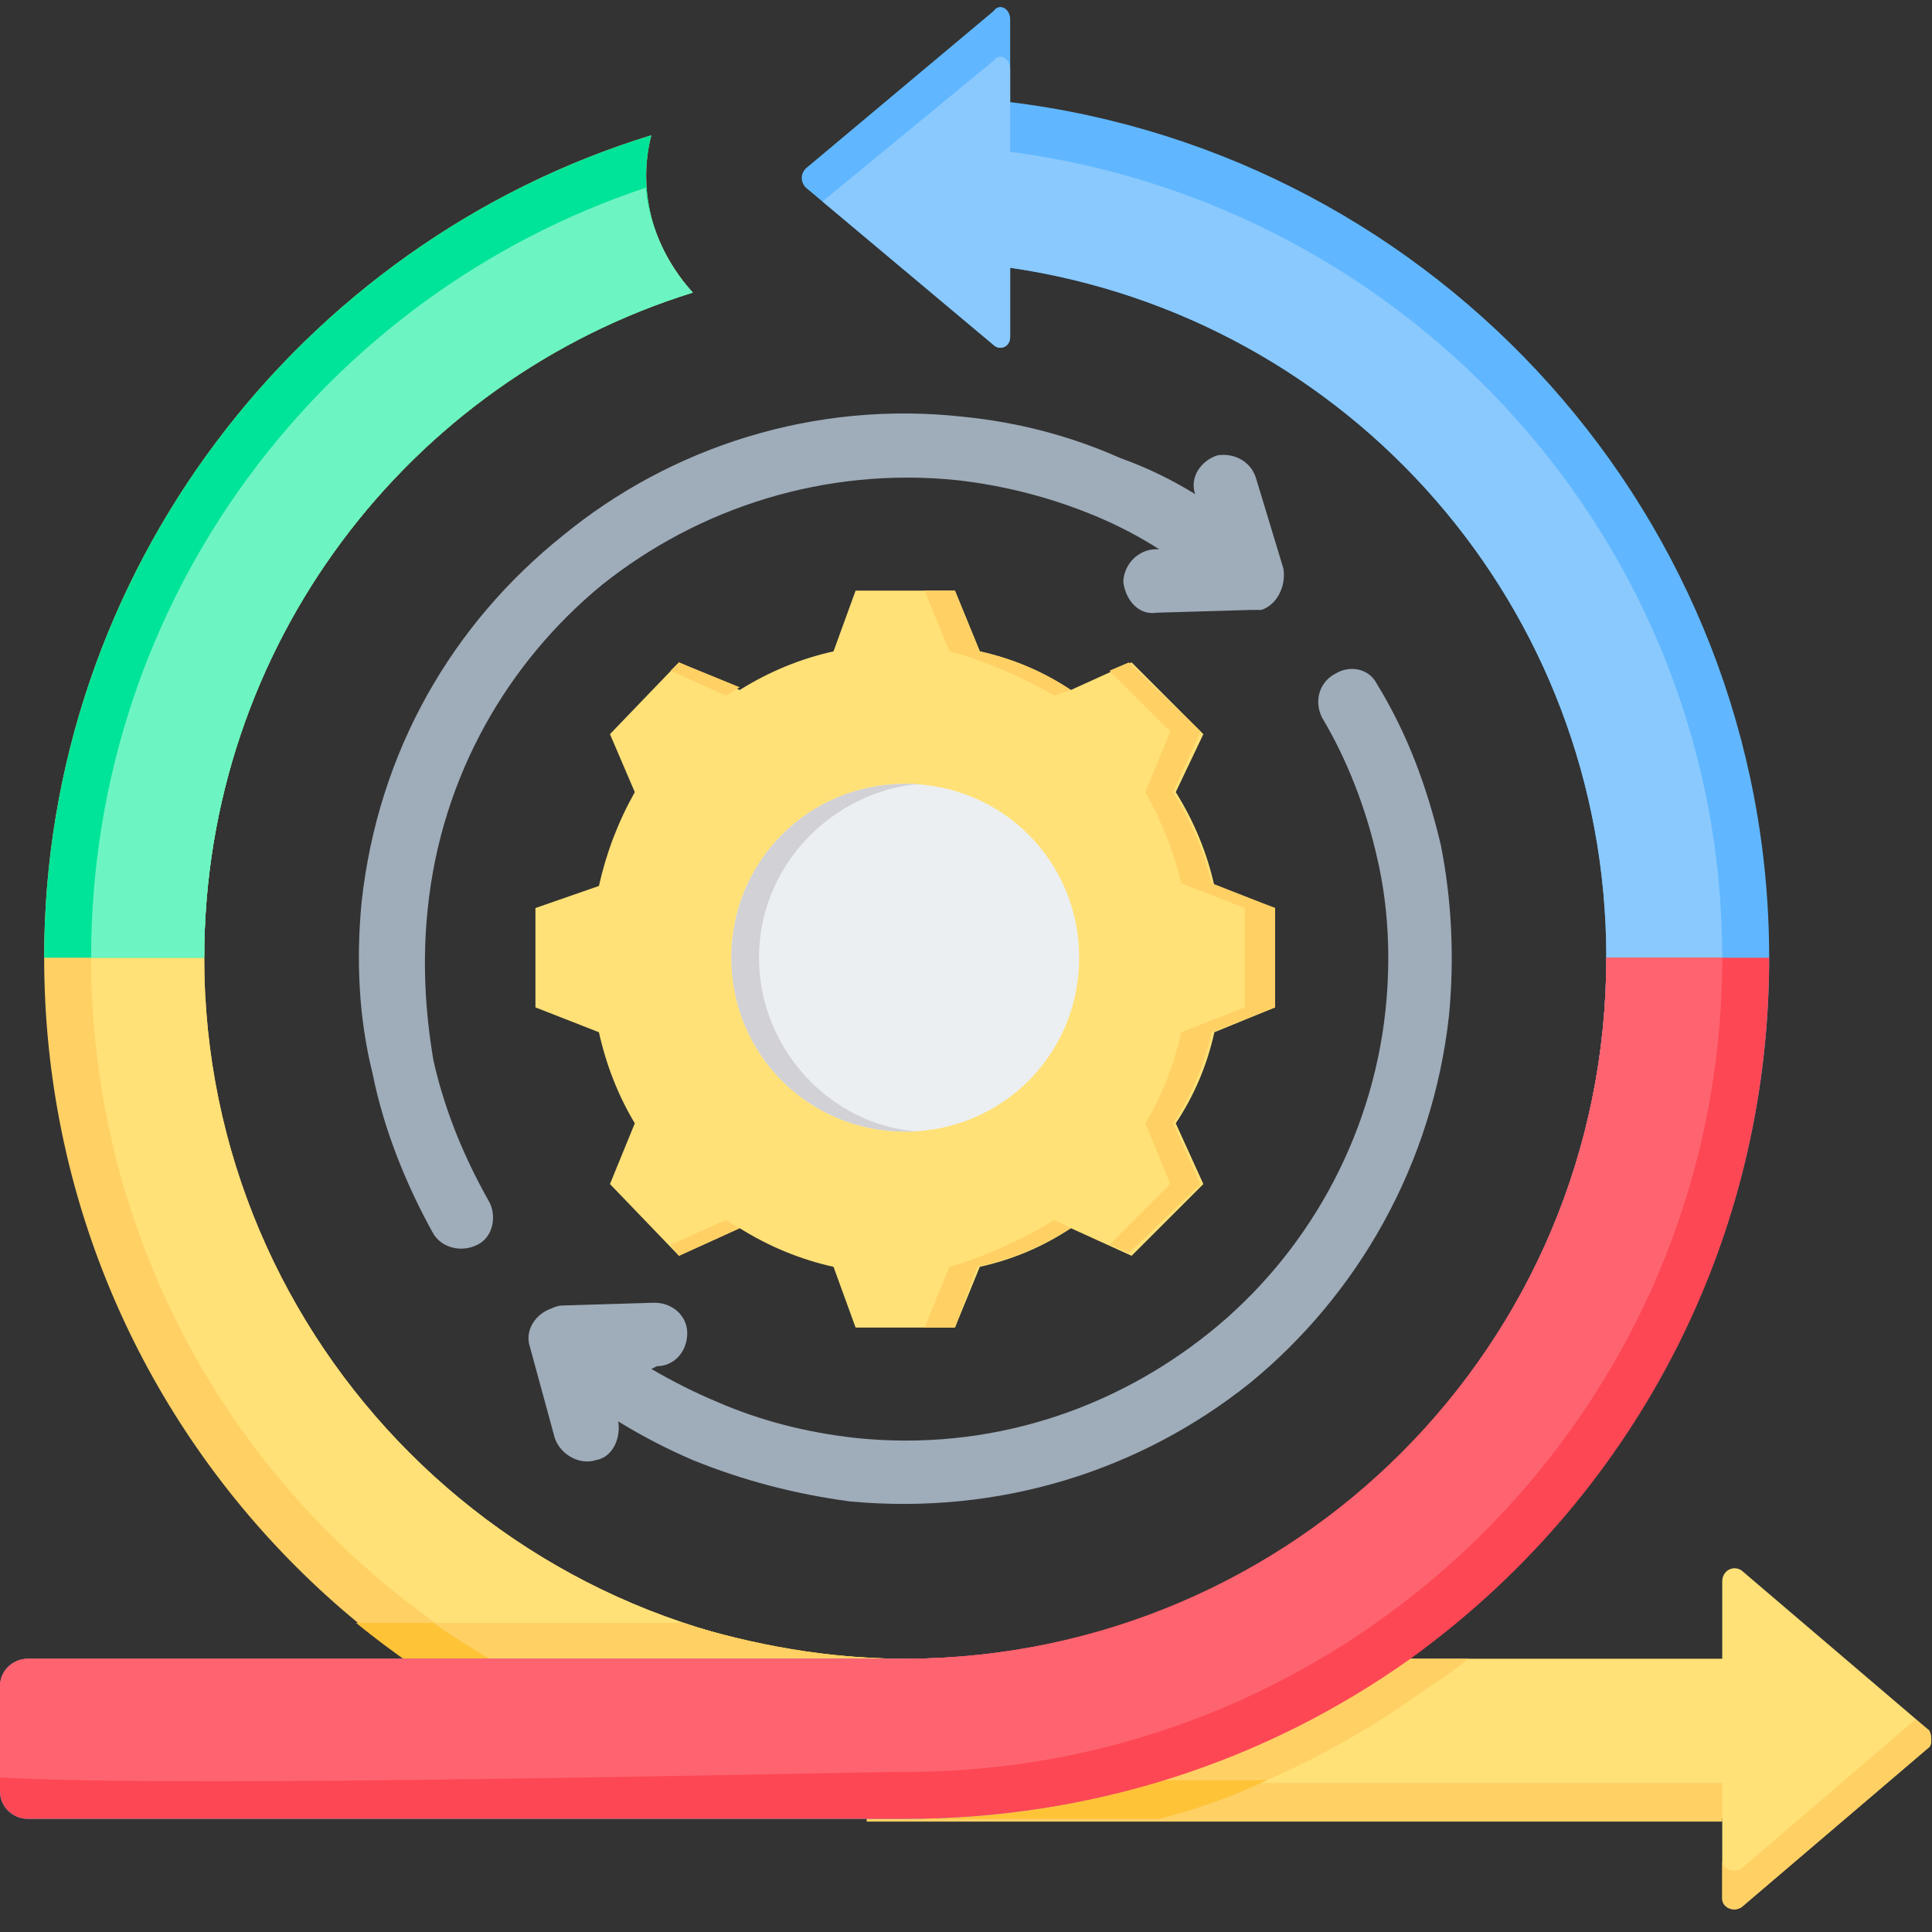 <svg version="1.2" xmlns="http://www.w3.org/2000/svg" viewBox="0 0 70 70" width="70" height="70"><rect x="0" y="0" width="70" height="70" fill="#333333" stroke="none"/><style>.a{fill:#ffe177}.b{fill:#ffd064}.c{fill:#ffc338}.d{fill:#00e499}.e{fill:#6cf5c2}.f{fill:#60b7ff}.g{fill:#8ac9fe}.h{fill:#fd4755}.i{fill:#fe646f}.j{fill:#9facba}.k{fill:#eceff1}.l{fill:#d1d1d6}</style><path fill-rule="evenodd" class="a" d="m31.4 60.1h31v-2.8c0-0.4 0.4-0.6 0.7-0.4l6.8 5.8c0.1 0.2 0.1 0.5 0 0.6l-6.8 5.8c-0.3 0.2-0.7 0-0.7-0.3v-2.9h-31z"/><path fill-rule="evenodd" class="b" d="m63.1 67.7c-0.3 0.2-0.7 0-0.7-0.3v1.4c0 0.3 0.4 0.5 0.7 0.3l6.8-5.8c0.1-0.1 0.1-0.4 0-0.6l-0.5-0.4zm-31.7-3.1v1.4h31v-1.4z"/><path fill-rule="evenodd" class="b" d="m31.4 60.1h21.8q-0.6 0.5-1.4 1c-3 2.2-6.3 3.8-9.8 4.8h-10.6z"/><path fill-rule="evenodd" class="c" d="m45.9 64.5q-1.9 0.9-3.9 1.4h-10.6v-1.4z"/><path fill-rule="evenodd" class="b" d="m32.8 65.9c-17.2 0-31.2-13.9-31.2-31.2 0-14 9.3-25.9 22-29.8-0.5 1.9 0 4.1 1.5 5.7-10.3 3.2-17.7 12.8-17.7 24.1 0 14 11.4 25.4 25.4 25.4z"/><path fill-rule="evenodd" class="a" d="m23.4 6.8c0.1 1.3 0.7 2.7 1.7 3.8-10.3 3.2-17.7 12.8-17.7 24.1 0 14 11.4 25.4 25.4 25.4v4.1c-16.3 0-29.5-13.2-29.5-29.5 0-13 8.4-24 20.1-27.9z"/><path fill-rule="evenodd" class="c" d="m32.8 65.9c-7.6 0-14.5-2.7-19.9-7.1h11.8c2.6 0.8 5.3 1.3 8.1 1.3z"/><path fill-rule="evenodd" class="b" d="m24.7 58.8c2.6 0.8 5.3 1.3 8.1 1.3v4.1c-6.3 0-12.2-2-17.1-5.4z"/><path fill-rule="evenodd" class="d" d="m1.6 34.7h5.8c0-11.3 7.4-20.9 17.7-24.1-1.5-1.6-2-3.8-1.5-5.7-12.7 3.9-22 15.8-22 29.8z"/><path fill-rule="evenodd" class="e" d="m3.3 34.7h4.1c0-11.3 7.4-20.9 17.7-24.1-1-1.1-1.6-2.5-1.7-3.8-11.7 3.9-20.1 14.9-20.1 27.9z"/><path fill-rule="evenodd" class="f" d="m32.8 65.9h-31.8c-0.5 0-1-0.4-1-1v-3.8c0-0.6 0.5-1 1-1h31.8c14.1 0 25.4-11.4 25.4-25.4 0-12.7-9.3-23.2-21.6-25v2.5c0 0.4-0.4 0.5-0.6 0.3l-6.8-5.7c-0.2-0.2-0.2-0.5 0-0.7l6.8-5.7c0.2-0.3 0.6-0.1 0.6 0.3v3c15.5 1.9 27.5 15.1 27.5 31 0 17.3-14 31.2-31.3 31.2z"/><path fill-rule="evenodd" class="g" d="m17.8 60.1h15c14.1 0 25.4-11.4 25.4-25.4 0-12.7-9.3-23.2-21.6-25v0.4 2.1c0 0.4-0.4 0.5-0.6 0.3q-3.1-2.6-6.2-5.2l6.2-5.1c0.2-0.3 0.6-0.1 0.6 0.3v3c14.5 1.9 25.8 14.2 25.8 29.2 0 16.3-13.3 29.5-29.6 29.5-5.5 0-10.6-1.5-15-4.1z"/><path fill-rule="evenodd" class="h" d="m14.6 60.1h-13.6c-0.5 0-1 0.4-1 1v3.8c0 0.6 0.5 1 1 1h30.4 1.4c6.8 0 13.1-2.1 18.3-5.8 7.9-5.7 13-14.9 13-25.4h-5.9c0 14-11.3 25.3-25.3 25.4q0 0-0.1 0h-1.4z"/><path fill-rule="evenodd" class="i" d="m14.6 60.1h-13.6c-0.5 0-1 0.4-1 1v3.3c6.9 0.4 30.3-0.2 32.8-0.2 16.3 0 29.6-13.2 29.6-29.5h-4.2c0 14-11.3 25.3-25.3 25.4q0 0-0.1 0h-1.4z"/><path fill-rule="evenodd" class="j" d="m17.7 43.5c0.3 0.5 0.2 1.3-0.4 1.6-0.6 0.3-1.3 0.1-1.6-0.4-1-1.8-1.8-3.8-2.2-5.8-0.5-2-0.6-4.1-0.4-6.2 0.6-5.5 3.3-10.1 7.3-13.3 3.9-3.2 9.1-4.9 14.5-4.3q3 0.3 5.7 1.5 1.4 0.5 2.7 1.3c-0.2-0.6 0.2-1.2 0.8-1.4 0.6-0.1 1.2 0.2 1.4 0.8l1 3.3c0.1 0.6-0.2 1.3-0.8 1.5q-0.2 0-0.4 0l-3.4 0.1c-0.6 0.1-1.1-0.4-1.2-1.1 0-0.6 0.5-1.2 1.2-1.2h0.1q-1.1-0.7-2.3-1.2-2.4-1-5-1.3c-4.8-0.5-9.4 1-12.9 3.8-3.4 2.8-5.8 6.9-6.3 11.7-0.2 1.9-0.1 3.7 0.2 5.5 0.4 1.8 1.1 3.5 2 5.1zm3.9 9.4c-0.6 0.2-1.3-0.2-1.5-0.8l-0.9-3.3c-0.2-0.6 0.2-1.2 0.8-1.4q0.2-0.1 0.4-0.1l3.3-0.1c0.7 0 1.2 0.5 1.2 1.1 0 0.7-0.5 1.2-1.1 1.2l-0.2 0.1q1.2 0.7 2.4 1.2 2.3 1 5 1.3c4.8 0.5 9.3-1 12.8-3.8 3.5-2.8 5.9-7 6.4-11.7 0.2-1.9 0.1-3.8-0.3-5.5-0.4-1.8-1.1-3.6-2-5.1-0.3-0.6-0.1-1.3 0.5-1.6 0.5-0.3 1.2-0.2 1.5 0.4 1.1 1.8 1.8 3.7 2.3 5.8 0.4 2 0.5 4.1 0.3 6.2-0.6 5.4-3.3 10.1-7.2 13.3-4 3.2-9.1 4.8-14.5 4.3q-3-0.4-5.7-1.5-1.4-0.6-2.7-1.4c0.1 0.6-0.2 1.3-0.8 1.4z"/><path fill-rule="evenodd" class="a" d="m35.5 23.6q1.8 0.4 3.3 1.4l2.2-1 2.6 2.6-1 2.1q1 1.6 1.4 3.4l2.2 0.8v3.6l-2.2 0.9q-0.4 1.8-1.4 3.3l1 2.2-2.6 2.6-2.2-1q-1.5 1-3.3 1.4l-0.9 2.2h-3.6l-0.8-2.2q-1.8-0.4-3.4-1.4l-2.2 1-2.5-2.6 0.9-2.2q-0.9-1.5-1.3-3.3l-2.3-0.9v-3.6l2.3-0.8q0.4-1.8 1.3-3.4l-0.9-2.1 2.5-2.6 2.2 1q1.6-1 3.4-1.4l0.8-2.2h3.6z"/><path fill-rule="evenodd" class="b" d="m26.3 44.2l-2 0.9 0.3 0.4 2.2-1q-0.2-0.1-0.5-0.3zm8.3-22.8h-1.1l0.9 2.2c1.2 0.3 2.8 1 3.8 1.6l0.6-0.2q-1.5-1-3.3-1.4zm3.6 22.8c-1.1 0.7-2.7 1.4-3.8 1.7l-0.9 2.2h1.1l0.8-2.2q1.8-0.4 3.4-1.4zm-11.9-19q0.2-0.1 0.5-0.3l-2.2-0.9-0.3 0.3zm16.1 1.3l-0.9 2.2q0.9 1.6 1.3 3.3l2.3 0.9v3.6l-2.3 0.9q-0.4 1.8-1.3 3.3l0.9 2.2-2.2 2.2 0.7 0.3 2.6-2.5-1-2.2q1-1.5 1.4-3.3l2.3-0.9v-3.6l-2.3-0.9q-0.4-1.7-1.4-3.3l1-2.2-2.6-2.5-0.7 0.3z"/><path fill-rule="evenodd" class="k" d="m32.8 41c-3.5 0-6.3-2.8-6.3-6.3 0-3.5 2.8-6.3 6.3-6.3 3.5 0 6.3 2.8 6.3 6.3 0 3.5-2.8 6.3-6.3 6.3z"/><path fill-rule="evenodd" class="l" d="m32.8 28.4c-3.5 0-6.3 2.8-6.3 6.3 0 3.5 2.8 6.3 6.3 6.3q0.3 0 0.5 0c-3.2-0.2-5.8-3-5.8-6.3 0-3.3 2.6-6 5.8-6.3q-0.2 0-0.5 0z"/></svg>